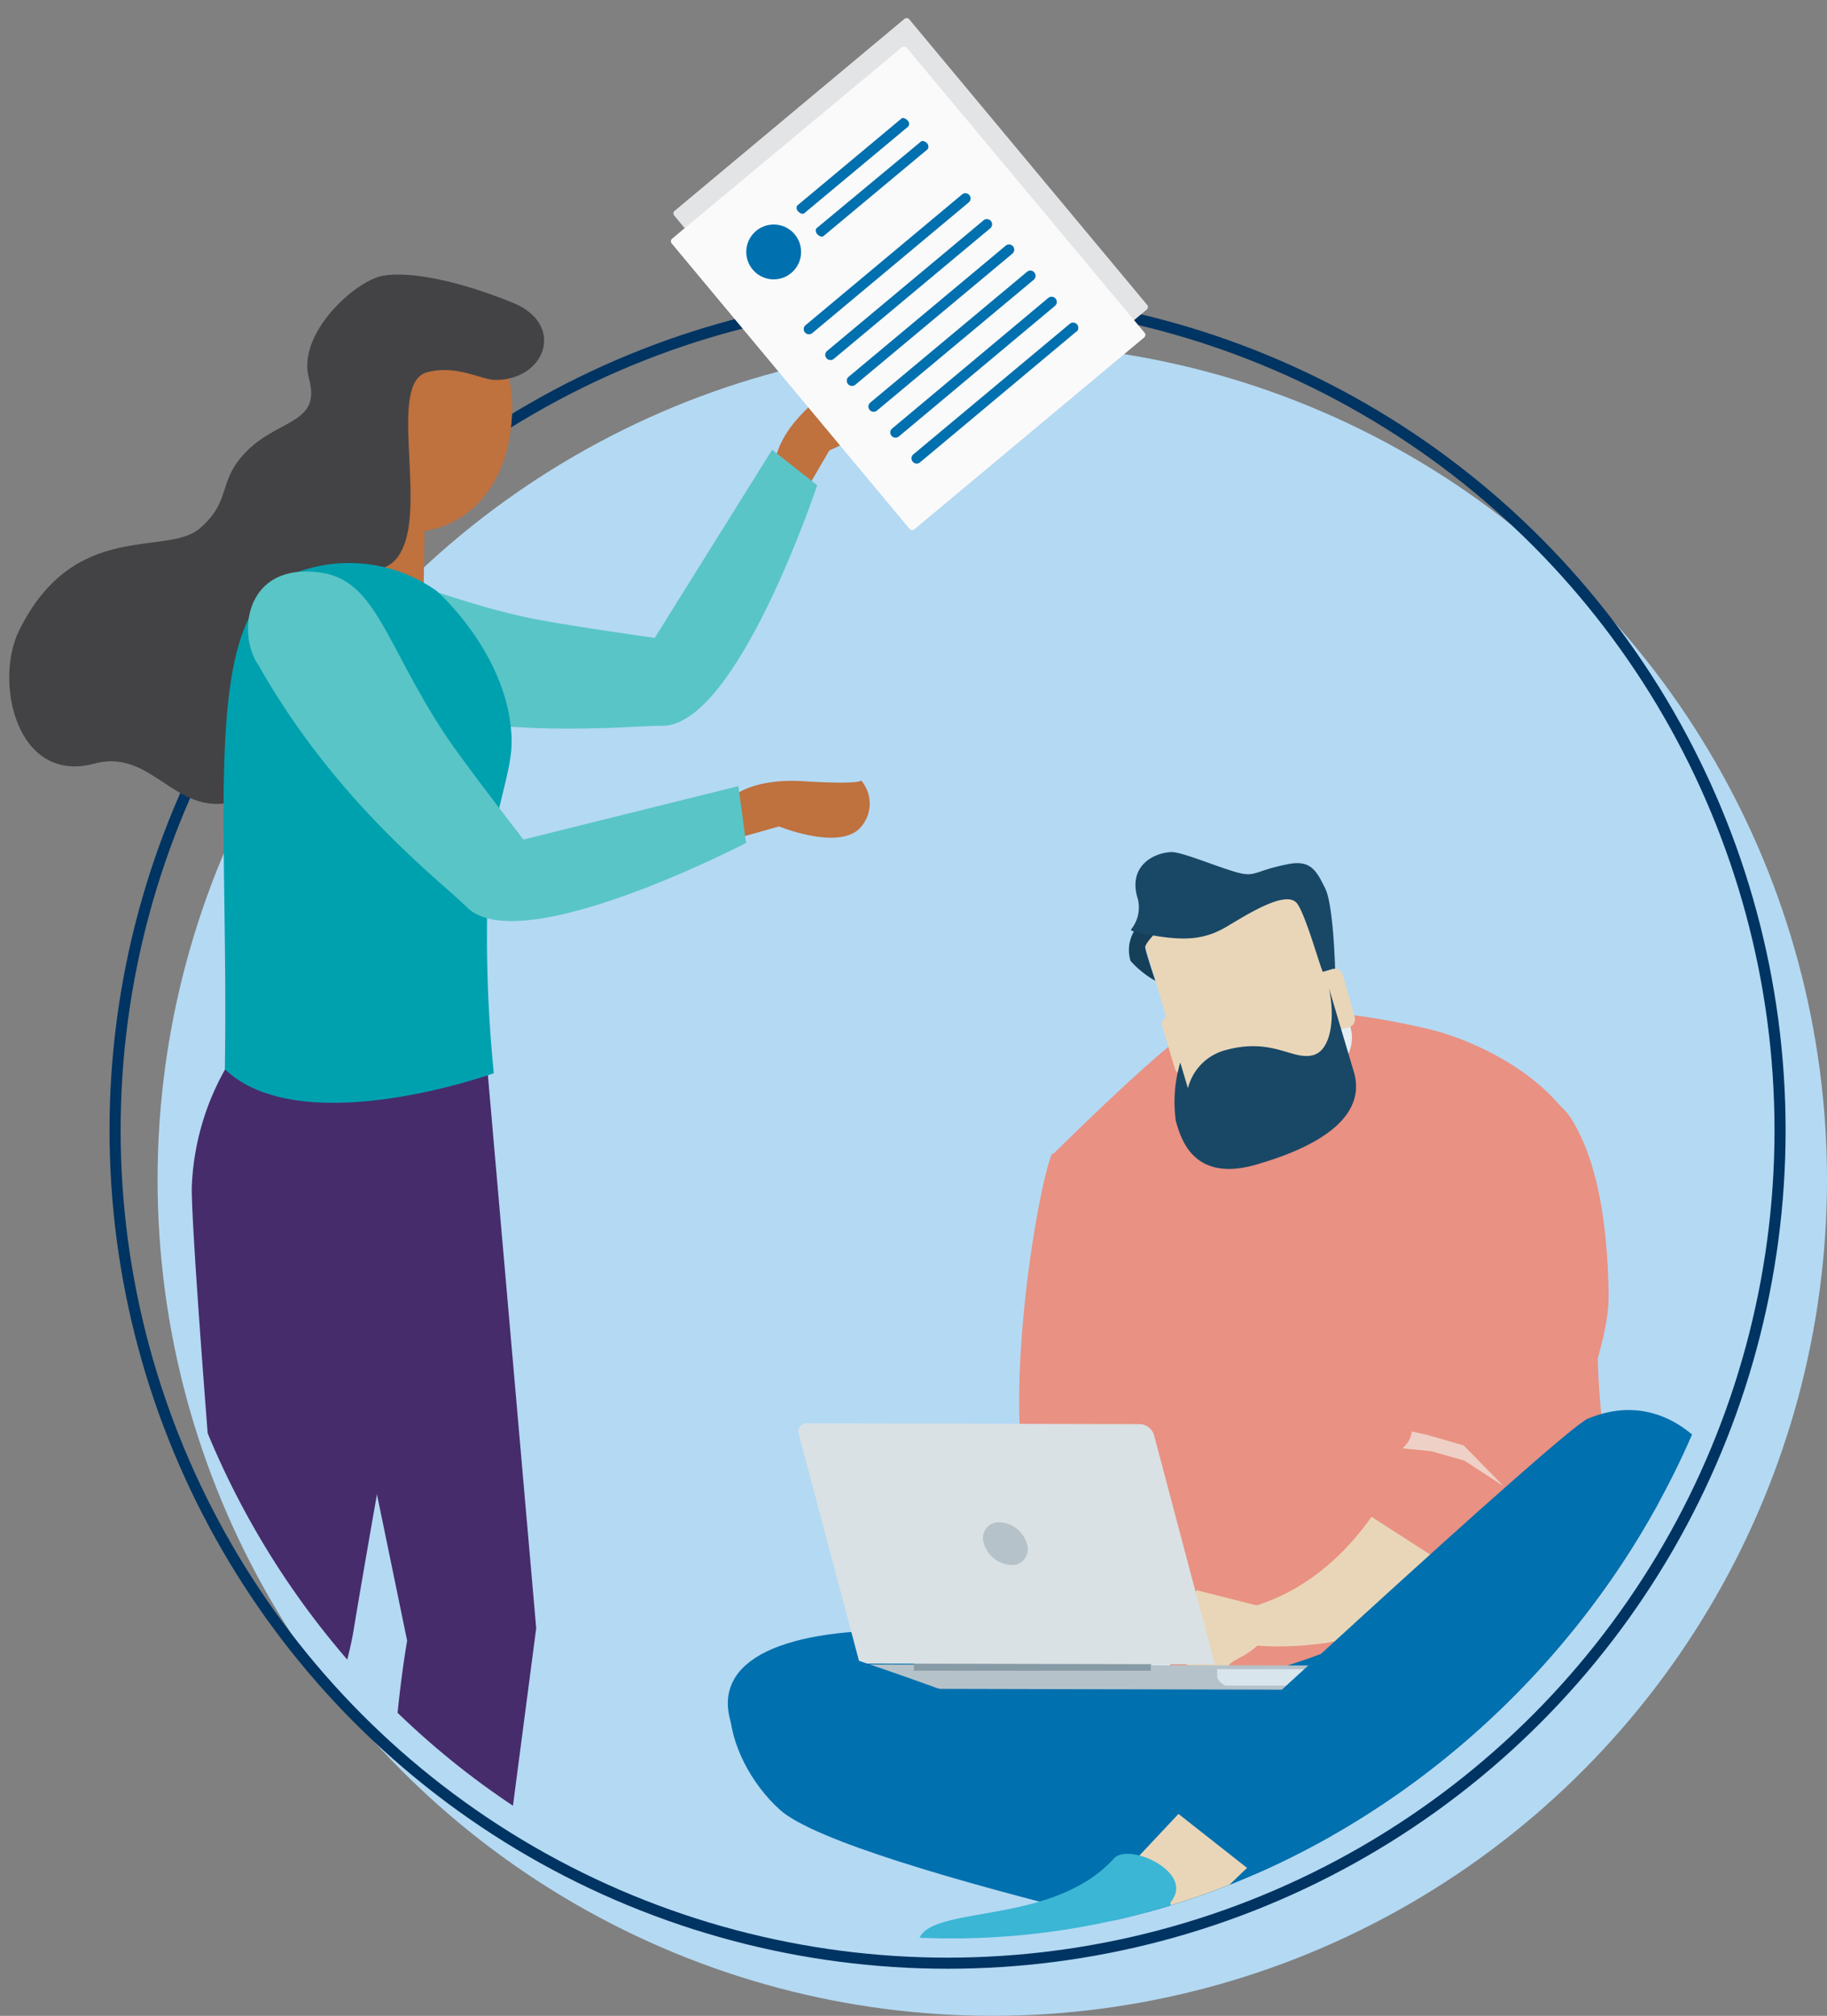 <svg xmlns="http://www.w3.org/2000/svg" xmlns:xlink="http://www.w3.org/1999/xlink" viewBox="0 0 164.64 181.55"><rect x="0" y="0" width="164.64" height="181.55" fill="#808080" stroke="none"/><defs><style>.cls-1,.cls-3{fill:none;}.cls-2{fill:#b4d9f3;}.cls-3{stroke:#003462;stroke-miterlimit:10;}.cls-4{clip-path:url(#clip-path);}.cls-5{fill:#e99182;}.cls-6{fill:#c4d1e1;}.cls-7{fill:#e4eef3;}.cls-8{fill:#e9d6b8;}.cls-9{fill:#efd0c7;}.cls-10{fill:#163f59;}.cls-11{fill:#194866;}.cls-12{fill:#0070af;}.cls-13{fill:#b6c2c9;}.cls-14{fill:#d8e5ed;}.cls-15{fill:#879ba6;}.cls-16{fill:#d9e1e4;}.cls-17{fill:#3bb6d5;}.cls-18{fill:#bf713e;}.cls-19{fill:#59c5c7;}.cls-20{fill:#434345;}.cls-21{fill:#462c6b;}.cls-22{fill:#00a1af;}.cls-23{fill:#e3e4e5;}.cls-24{fill:#fafafa;}</style><clipPath id="clip-path"><path class="cls-1" d="M158.26,94.23C162,137,126.36,174.58,85.8,174.58S13,140.81,13,100.25c0-6.34-13.41-29-13-35.84C2.07,27.28,43.52,0,77.75,0,118.31,0,154.71,53.82,158.26,94.23Z"/></clipPath></defs><g id="Layer_2" data-name="Layer 2"><g id="Layer_1-2" data-name="Layer 1"><ellipse class="cls-2" cx="89.42" cy="106.25" rx="75.22" ry="75.3"/><circle class="cls-3" cx="85.39" cy="101.79" r="75.02"/><g class="cls-4"><path class="cls-5" d="M128.59,92.64C133,93.66,141.15,97.4,143,104c2.7,9.89-2.17,24.54,6.11,38.67C151.7,147.15,104.7,154,104.7,154l-9.86-50S106,92.91,108.33,92.14C113.12,90.55,119.77,90.61,128.59,92.64Z"/><path class="cls-5" d="M94.76,104c-1.57,4-5.33,27.94-.64,33.49.54.64-2.37,1.7-1.79,4.65.09.5,1,2.85,1,2.85l3.78.91,11.28-6.54-2.22-2.56-1,0a2.25,2.25,0,0,1-.74-2c.25-1.1-2.65-2.83-7.29-21.27C95.76,108.17,95.11,103.11,94.76,104Z"/><path class="cls-5" d="M99.66,136.27l3.36-.77,1.35-.24a2.46,2.46,0,0,0,.78,1.57l-2.61.12-3,.69-3.67,2.13Z"/><path class="cls-6" d="M104.52,139.28a10.26,10.26,0,0,0-4.8,1.38c-1.67,1.05-3.18,3.29-1.61,4.47a25.58,25.58,0,0,0,4,2.26S108,147.45,104.52,139.28Z"/><path class="cls-7" d="M98.11,145.21l1.58-.36s5.45-.56,6.23-.16,3.32,2,3.32,2l.52.46a2.69,2.69,0,0,1-2.87-.34c-1.66-1.11-1.78-.24-1.78-.24l.3,1.43v1.82l.27.76s.23.42,0,.57a1.05,1.05,0,0,1-1,.25l-1.7-2.82-.4,3.1a1.17,1.17,0,0,1-.74.54c-.49.11-.49,0-.49,0l-.39-.78a.91.91,0,0,1-.32.55,1.64,1.64,0,0,1-1,.29l.1-3.26-.65,1.66a1.25,1.25,0,0,1-.74.54l-.7.18Z"/><path class="cls-8" d="M126.17,132s-3.8,9.91-13.28,12.69c-1.64.48-2.62,2.24-1.82,2.79,1,.7,2.42.84,4.81.79,5-.08,11.72-1.71,16.34-6.23,6.83-6.69,9-9.72,8.22-13S126.17,132,126.17,132Z"/><path class="cls-5" d="M141.55,100.69c2.06,3.22,3.31,8.42,3.41,15.89.07,5.79-4.86,15.33-5.6,18.26-.12.48-.4,2.57-.4,2.57l-5.55,5.51L122,135.58l3.35-5.22,1,.08a16.86,16.86,0,0,0,.41-4c-.19-1.11,2.88-16.08,4.37-25.66C132,95.28,139.5,97.49,141.55,100.69Z"/><path class="cls-9" d="M131.89,130.17l-3.31-.95-1.35-.3a2.43,2.43,0,0,1-.85,1.52l2.59.26,3,.85,3.54,2.31Z"/><path class="cls-8" d="M113.62,144.68l-5.78-1.46s-1.6,2.17-1.28,2.7,0,3.71,0,3.71l2.82,2.28,2.26-.77s.15-1-.63-1.06.51-.65.91-.89S115.69,147.22,113.62,144.68Z"/><path class="cls-7" d="M121.62,92.27a3.44,3.44,0,0,1-2.08,4.43l-3.25,1.18a3.56,3.56,0,0,1-4.52-2l-3-8.1a3.45,3.45,0,0,1,2.09-4.44l3.25-1.17a3.54,3.54,0,0,1,4.51,2Z"/><path class="cls-8" d="M107.49,99.65a2.27,2.27,0,0,0,2.81,1.51l9.81-2.82a2.22,2.22,0,0,0,1.55-2.76l-4.25-14.27a2.27,2.27,0,0,0-2.81-1.51l-9.81,2.82a2.22,2.22,0,0,0-1.54,2.76Z"/><path class="cls-10" d="M104.11,88.33a8.57,8.57,0,0,1-2.23-1.79,3.31,3.31,0,0,1,.6-3.07c.91-.93,2.16,0,2.16,0s-1.46,1.45-1.44,1.84S104.11,88.33,104.11,88.33Z"/><path class="cls-11" d="M120.32,87.44s-.14-5.91-.9-7.43-1.26-2.59-3.31-2.19c-3.07.59-2.92,1.22-4.64.75s-5-1.87-5.93-1.83c-1.6.07-3.81,1.24-3.07,4a3.15,3.15,0,0,1-.57,3c.19.22.81.29,1.9.49,3.12.55,4.84.35,6.77-.79s5.47-3.41,6.37-2,2.11,6.07,2.4,6.37S120,87.82,120.32,87.44Z"/><path class="cls-8" d="M118.51,92.61a.75.75,0,0,0,.94.5l2.12-.6a.75.75,0,0,0,.51-.93L121,87.78a.76.76,0,0,0-.94-.5l-2.12.61a.73.73,0,0,0-.51.92Z"/><path class="cls-8" d="M105.87,96.24a.76.76,0,0,0,.94.51l2.12-.61a.74.74,0,0,0,.51-.92l-1.13-3.81a.76.76,0,0,0-.94-.5l-2.12.61a.73.73,0,0,0-.51.92Z"/><path class="cls-11" d="M119.76,89s1.67,5.62,2.23,7.49c.5,1.69.91,5.61-8.83,8.41-5.77,1.65-6.79-2.57-7.2-3.94a12.41,12.41,0,0,1,.4-5.27s.69,2.32.69,2.32a4.73,4.73,0,0,1,3.27-3.4c4.42-1.26,6.18,1,8.11.39C119.92,94.49,120.34,91.76,119.76,89Z"/><path class="cls-12" d="M66.06,155.7c1.46,3.78,26.25,17.41,34.47,16.45l24.85.78c21.07-2.85,30.56-35.2,30.56-35.2-1-8.08-21.58,4-28.94,7.71-11.65,5.93-19.07,6.34-19.07,6.34-7.84.91-17-4.9-26.95-4.95C70.09,146.77,63.76,149.73,66.06,155.7Z"/><path class="cls-13" d="M120,151l0,0,0-1-42.73-.1v1l.11.19c.55.88,1.53,1,2.66,1l37.19.09c1.13,0,2.12-.16,2.67-1Z"/><path class="cls-14" d="M109.7,151.14v0l.1.16a1.73,1.73,0,0,0,.63.51l6.5,0a3,3,0,0,0,2.56-.83l.1-.16,0,0v-.49l-9.91,0Z"/><rect class="cls-15" x="92.9" y="139.8" width="0.72" height="21.36" transform="matrix(0, -1, 1, 0, -57.45, 243.37)"/><path class="cls-16" d="M109.47,149.89,104,129.26a1.39,1.39,0,0,0-1.27-1l-30-.07a.73.73,0,0,0-.74,1l5.48,20.63Z"/><path class="cls-13" d="M92.54,139.05a1.42,1.42,0,0,1-1.43,1.9A2.71,2.71,0,0,1,88.66,139a1.42,1.42,0,0,1,1.43-1.9A2.67,2.67,0,0,1,92.54,139.05Z"/><path class="cls-8" d="M129.25,178.24c-3,.54-5.25-2.79-5.25-2.79l-7.73-5.79,1.55-4,15,6.34S132.2,177.7,129.25,178.24Z"/><path class="cls-17" d="M124,175.22a7.6,7.6,0,0,0,.59,1.88c.6,1.53,1.3,2.05,2,2.26,2.87.78,4.92.33,11.8,1.52s8.92.18,10.88-2.95-.16-5.54-3.51-5.74c-4.85-.28-7.54.3-10.07,0s-2.82-.93-4.38-1.84-2.72,4.38-1.33,5.57C131.23,176.92,125,177.18,124,175.22Z"/><path class="cls-17" d="M125.5,178.19c2.86.78,4.91.34,11.79,1.53s8.92.18,10.88-3a3.51,3.51,0,0,0,.37-3.72c1.53,1,2.07,2.77.75,4.89-2,3.13-4,4.14-10.88,2.95s-8.93-.74-11.8-1.52A2.66,2.66,0,0,1,125,178,2.34,2.34,0,0,0,125.5,178.19Z"/><path class="cls-8" d="M124,175.31a.62.62,0,0,1,0-.09.86.86,0,0,0,.07.1Z"/><path class="cls-12" d="M128.58,168.61s-52.83-20.38-55.83-20.36c-10.14.06-7.66,10.1-2.45,14.76,6.15,5.5,52.4,15,52.4,15Z"/><polygon class="cls-8" points="107.81 172.61 121.94 159.05 115.74 153.21 100.34 169.6 107.81 172.61"/><path class="cls-12" d="M104.68,162.17s36-33.39,38.41-34.4c8.28-3.45,13.58,5.5,13.33,8.62-.32,4.05-36.86,37.49-36.86,37.49Z"/><path class="cls-17" d="M83.24,174c-.84.79-.95,3.07-.95,3.07s12.24,4.33,16.52,4.34a21.87,21.87,0,0,0,5-1c.32-.09,1.05-.92,1.36-1,.58-.17.72.38,1.22.22a15.77,15.77,0,0,0,2.24-.85c2.49-5.41,1.58-8,1.58-8s-5.57,1.66-4.63.42c2-2.66-3.89-5.26-5.18-3.84C95.29,173,85.68,171.76,83.24,174Z"/><path class="cls-17" d="M82.58,175.16c3.77,1.4,11.68,4.3,13.24,4.38,6.41.34,10.86-2,13.83-3.32a22,22,0,0,1-1,2.56,15.77,15.77,0,0,1-2.24.85c-.5.16-.64-.39-1.22-.22-.31.1-1,.93-1.36,1a21.87,21.87,0,0,1-5,1c-4.28,0-16.52-4.34-16.52-4.34A8.4,8.4,0,0,1,82.58,175.16Z"/><path class="cls-18" d="M69.82,42.13s-.29-2.64,3.66-6,3.67-3.66,3.67-3.66a3.19,3.19,0,0,1,2.92,3.09c.08,2.85-5.33,5-5.33,5L71.57,46,69.15,45Z"/><path class="cls-19" d="M30.78,62.8c-3.29-.8-7-5.84-1.7-9.79,4.1-3.06,8.55.4,18.08,2.53C50.22,56.23,59,57.45,59,57.45L69.58,40.51l4.06,3.19s-7.24,21.78-14,21.67c-3.09-.05-15,1.52-28.86-2.57"/><polygon class="cls-18" points="38.3 44.87 38.14 55.5 30.74 55.39 31.05 38.16 38.3 44.87"/><path class="cls-18" d="M36.63,28.61s9.95-1,9.52,8.64-7.92,11.42-10,10.3-6.71-7.46-4.56-13.2S36.63,28.61,36.63,28.61Z"/><path class="cls-20" d="M44.64,34.22c4.53,0,6.36-5,1.58-6.95S37,24.4,34.52,24.83s-7.8,5.21-6.68,9.25-2.6,3.64-5.48,6.43S21,45,18,47.59s-11.32-.91-16.3,9.24c-2.22,4.54-.26,13.84,6.83,11.94,5.55-1.5,7.53,5.77,13.73,3s1.18-15.1,4.32-19.07,7.78,1.09,9.74-3.38S35,34.48,38.48,33.53C41.14,32.81,43.39,34.22,44.64,34.22Z"/><path class="cls-20" d="M11.58,178.82,7.83,189a2.44,2.44,0,0,0,1.53,3.17l17,4.63A1.59,1.59,0,0,0,28.39,195a9.94,9.94,0,0,0-4.91-7A9.53,9.53,0,0,1,18.75,180Z"/><path class="cls-20" d="M35.93,181.67l-.19,11.83A1.52,1.52,0,0,0,37.26,195l18.18-.39a.94.94,0,0,0,.94-.94c0-1.78-.68-5.48-6.17-5.75-3.34-.17-7.13-7.54-7.13-7.54Z"/><path class="cls-21" d="M43.8,94.93l4.52,51.71-4.86,37.1a19,19,0,0,1-8-.74c-1.49-20.54,1.23-35.23,1.23-35.23l-6.5-31.5L28.06,93.15Z"/><path class="cls-21" d="M10,180.79l8.16,3s12.1-27.13,13.71-37c1.57-9.59,8.78-49.91,8.78-49.91l-3.11-1.31-17.26.75a23.31,23.31,0,0,0-3,10.69c0,5.67,2.93,40.7,2.93,40.7S11.1,169.46,10,180.79Z"/><path class="cls-22" d="M39.36,53.23s6.44,5.64,6.74,13.18c.13,3.32-1.74,6.48-2.13,13.33a123.12,123.12,0,0,0,.53,16.92s-17.34,6.23-24.24-.37C20.65,72.13,17.92,55,26.61,51.6A13.64,13.64,0,0,1,39.36,53.23Z"/><path class="cls-18" d="M65.58,72.14s1.63-2.1,6.83-1.78,5.19-.07,5.19-.07a3.2,3.2,0,0,1-.07,4.25c-1.92,2.1-7.32-.11-7.32-.11l-6.08,1.71-1-2.44Z"/><path class="cls-19" d="M23.18,59.75c-1.8-2.86-1-9.06,5.6-8.2,5.08.66,5.86,6.24,11.2,14.41,1.72,2.63,7.19,9.65,7.19,9.65L66.54,70.8l.69,5.12S46.86,86.5,42.08,81.71c-2.18-2.19-11.83-9.39-18.9-22"/><path class="cls-23" d="M60.78,19a.31.31,0,0,0,0,.44l21.43,25.7a.32.32,0,0,0,.44,0l20.7-17.27a.3.3,0,0,0,0-.44L81.92,1.72a.31.31,0,0,0-.44,0Z"/><path class="cls-24" d="M60.55,21.51a.31.31,0,0,0,0,.44l21.43,25.7a.32.32,0,0,0,.44,0l20.7-17.27a.31.31,0,0,0,0-.44L81.69,4.28a.32.32,0,0,0-.44,0Z"/><path class="cls-12" d="M87.32,18.21,73.2,30a.47.47,0,0,1-.66-.06.46.46,0,0,1,.06-.66L86.72,17.49a.47.47,0,0,1,.6.72Z"/><path class="cls-12" d="M81.84,11.4l-9.37,7.81c-.13.11-.37,0-.54-.16s-.19-.45-.06-.56l9.37-7.82c.13-.11.38,0,.54.17A.41.41,0,0,1,81.84,11.4Z"/><path class="cls-12" d="M83.57,13.46,74.2,21.27c-.14.11-.38,0-.54-.16s-.2-.45-.07-.56L83,12.74c.14-.11.38,0,.54.16S83.7,13.35,83.57,13.46Z"/><path class="cls-12" d="M89.26,20.54,75.14,32.32a.47.47,0,0,1-.66-.06.46.46,0,0,1,.06-.66L88.66,19.82a.47.47,0,0,1,.6.72Z"/><path class="cls-12" d="M91.2,22.87,77.08,34.65a.47.47,0,0,1-.66-.06.46.46,0,0,1,.06-.66L90.6,22.15a.47.47,0,1,1,.6.72Z"/><path class="cls-12" d="M93.15,25.2,79,37a.47.47,0,0,1-.6-.72L92.55,24.48a.46.46,0,0,1,.66.06A.47.47,0,0,1,93.15,25.2Z"/><path class="cls-12" d="M95.09,27.53,81,39.31a.47.47,0,0,1-.66-.06.46.46,0,0,1,.06-.66L94.49,26.81a.47.47,0,0,1,.6.72Z"/><path class="cls-12" d="M97,29.86,82.91,41.64a.47.47,0,0,1-.66-.06.46.46,0,0,1,.06-.66L96.43,29.14a.47.47,0,0,1,.6.72Z"/><circle class="cls-12" cx="69.72" cy="22.69" r="2.47"/></g></g></g></svg>